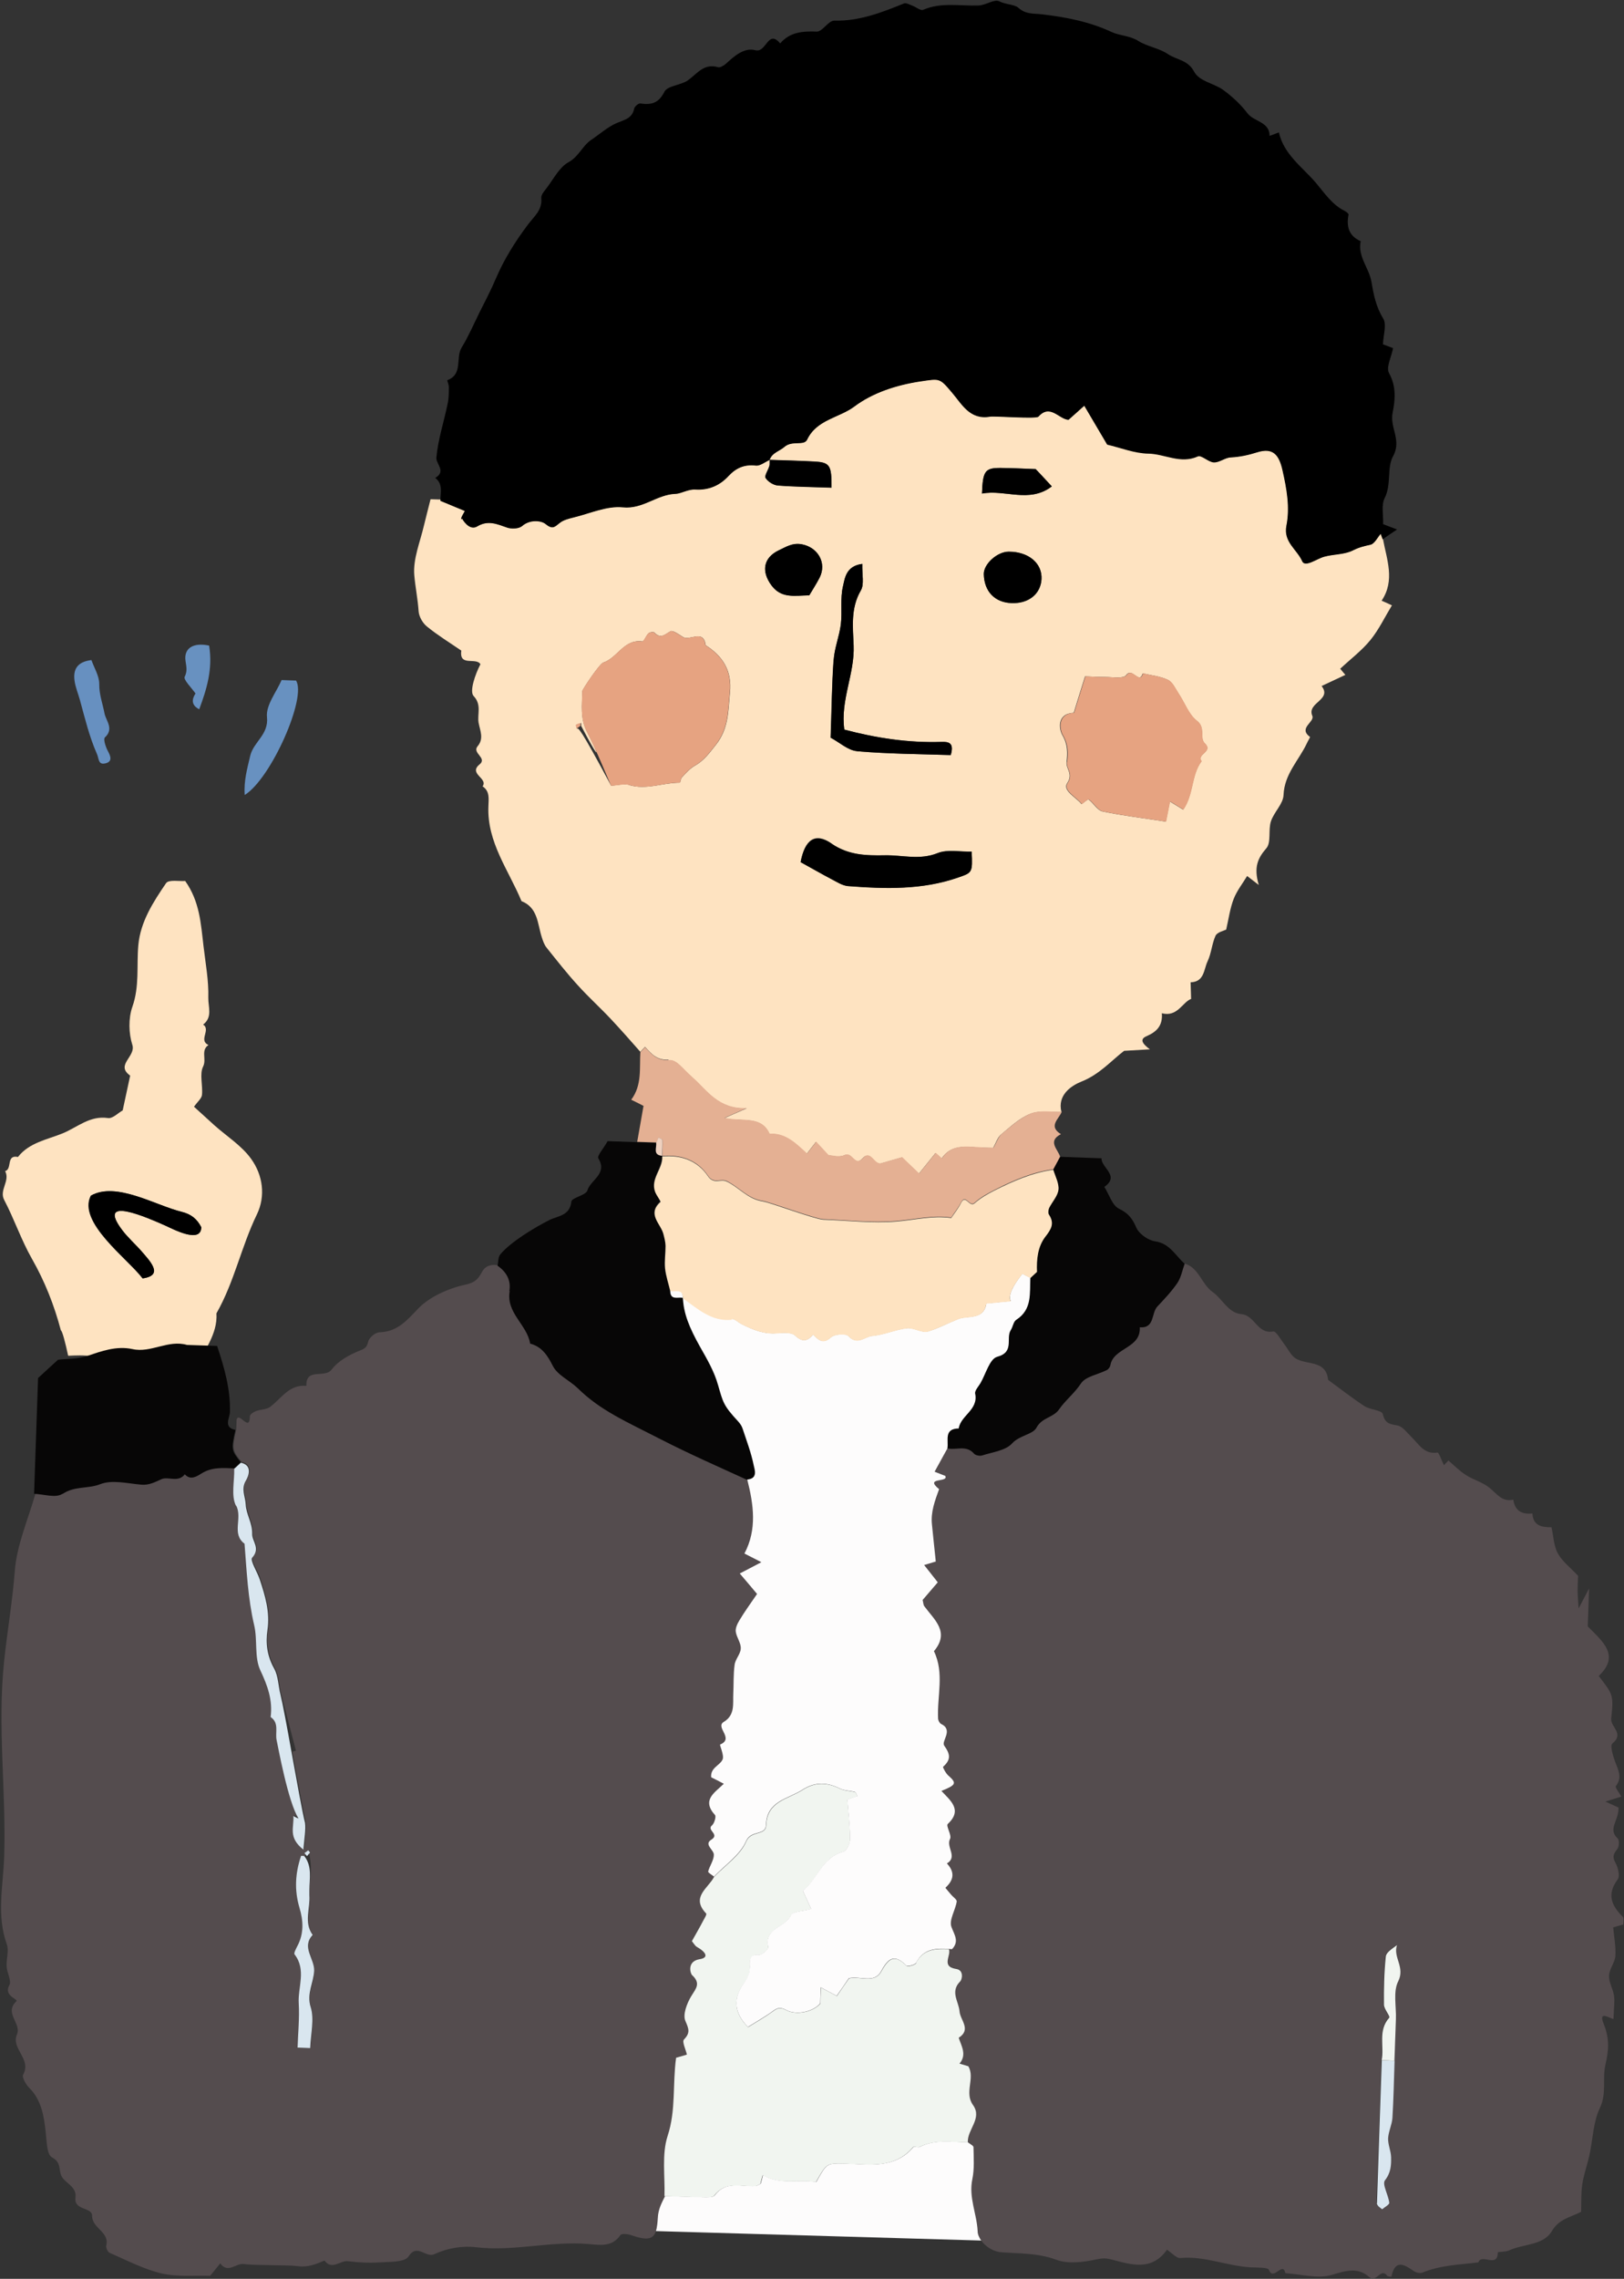<?xml version="1.0" encoding="UTF-8"?><svg id="_レイヤー_2" xmlns="http://www.w3.org/2000/svg" viewBox="0 0 97.69 136.99"><rect x="0" y="0" width="97.69" height="136.99" fill="#333333" stroke="none"/><defs><style>.cls-1{fill:none;}.cls-2{fill:#efd1bf;}.cls-3{fill:#f1f5f0;}.cls-4{fill:#e6a381;}.cls-5{fill:#fdfcfc;}.cls-6{fill:#6891c0;}.cls-7{fill:#fee3c1;}.cls-8{fill:#544c4e;}.cls-9{fill:#d9e6ef;}.cls-10{fill:#6790c0;}.cls-11{fill:#070606;}.cls-12{fill:#e4b093;}</style></defs><g id="_デザイン"><path class="cls-7" d="M5.57,81.56c.57.1,1.09.49,1.67.6,1.06.21,2.1.49,3.09.91.29.13.58.25.87.37.17-.68.35-1.19.59-1.14.44-1.11,1.31-2.05,1.23-3.35,1.07-1.87,1.49-4,2.43-5.94.54-1.11.36-2.37-.34-3.34-.57-.8-1.47-1.36-2.22-2.03-.4-.36-.8-.73-1.22-1.11.22-.31.46-.5.48-.71.06-.57-.16-1.25.07-1.71.22-.44-.16-.97.32-1.29-.62-.28.16-.91-.32-1.23.58-.44.3-1.06.31-1.6.03-1.05-.17-2.09-.29-3.13-.16-1.36-.23-2.67-1.1-3.9-.33.03-.99-.1-1.15.13-.77,1.13-1.54,2.31-1.67,3.73-.11,1.23.08,2.47-.36,3.71-.24.69-.22,1.59,0,2.28.23.71-1.04,1.2-.13,1.85-.15.69-.3,1.38-.45,2.09-.27.15-.61.51-.89.46-1.09-.16-1.84.56-2.72.92-.93.38-2.01.55-2.69,1.42-.73-.15-.33.73-.77.85.31.59-.37,1.14-.06,1.73.61,1.16,1.03,2.42,1.67,3.54.78,1.37,1.34,2.79,1.74,4.3.09.05.26.7.44,1.53.48-.02.97-.05,1.44.04ZM5.47,71.87c1.53-.85,3.88.59,5.46.98.56.14.91.42,1.17.92,0,1.03-1.73.1-2.13-.08-1.11-.49-4.22-1.87-2.63.25.31.42.89.96,1.07,1.17.65.74,1.45,1.56.16,1.74-.89-1.18-3.94-3.38-3.11-4.98Z"/><path d="M8.58,76.85c1.29-.18.49-1-.16-1.74-.18-.21-.76-.75-1.07-1.17-1.6-2.12,1.52-.75,2.63-.25.39.17,2.13,1.11,2.13.08-.26-.5-.61-.78-1.17-.92-1.58-.38-3.93-1.83-5.46-.98-.83,1.6,2.22,3.8,3.11,4.98Z"/><path class="cls-1" d="M17.75,105.27c-.3-1.15-.6-2.29-.89-3.43.13.53.4,1.98.67,3.49.07-.01.14-.03.21-.06Z"/><path class="cls-1" d="M18.61,113.66c0,.09,0,.18,0,.27,0-.09,0-.18,0-.27Z"/><path class="cls-1" d="M18.61,113.65c.01-.66.18-1.36-.02-2.21-.04.05-.08.1-.12.15-.03-.03-.06-.06-.08-.09-.03.03-.05.04-.09.08.5.64.31,1.36.31,2.07Z"/><path class="cls-1" d="M34.7,43.81h0s-.03-.1-.04-.14c.01.05.03.1.04.14Z"/><path class="cls-1" d="M34.94,43.64c-.08.06-.16.11-.23.17.08-.06.16-.11,2.05,3.42-.33-.75-.68-1.63-1.09-2.5.32.69.33.89-.72-1.1Z"/><path class="cls-5" d="M58.53,131.02c.13-.62.08-1.28.07-1.92,0-.11-.23-.21-.36-.32-.98-.01-1.98-.2-2.92.28-.1.05-.32-.05-.37,0-1.15,1.36-2.69,1.03-4.17,1-1.05-.02-1.05-.02-1.68,1.11-1.04-.19-2.17.19-3.2-.42-.05.18-.09.35-.14.52-.11.05-.21.13-.32.14-.85.05-1.77-.34-2.45.56-.1.14-.46.11-.7.11-.77-.01-1.53-.05-2.3-.07-.22.43-.44.82-.46,1.37-.01.31-.04.55-.1.74l19.62.57c-.11-.17-.19-.35-.2-.54-.05-1.05-.55-2.04-.32-3.13Z"/><path class="cls-6" d="M17.8,40.91c-.25,0-.51-.02-.86-.03-.31.72-.96,1.52-.88,2.23.11,1.06-.81,1.48-1.01,2.33-.18.78-.39,1.49-.33,2.35,1.59-.98,3.76-5.9,3.08-6.89Z"/><path class="cls-10" d="M6.34,45.89c.41-.1.34-.39.16-.72-.14-.25-.3-.74-.19-.84.56-.51.07-1-.02-1.43-.11-.59-.33-1.15-.32-1.79,0-.48-.31-.97-.47-1.43-.86.1-1.1.57-1.02,1.21.05.41.22.8.33,1.2.3,1.09.56,2.19,1.02,3.23.13.29.07.67.5.57Z"/><path class="cls-6" d="M11.98,42.65c.45-1.21.83-2.42.6-3.84-.74-.16-1.36.01-1.43.64-.04.38.2.76-.04,1.23-.09.18.41.66.65,1.01q-.41.63.23.95Z"/><path class="cls-8" d="M39.99,132.01c.04-1.21-.17-2.51.19-3.62.51-1.55.29-3.1.51-4.7.18-.05.41-.12.65-.19-.07-.31-.3-.78-.18-.9.39-.41.3-.63.09-1.12-.17-.38.09-1.06.35-1.49.29-.47.59-.77.05-1.27-.1-.09-.32-.83.48-.96.49-.07.43-.37-.2-.74-.1-.06-.15-.18-.29-.34.2-.36.43-.77.66-1.19.08-.16.25-.42.2-.47-.95-.99.13-1.52.48-2.21-.12-.11-.37-.24-.35-.31.08-.34.33-.67.34-1,0-.3-.62-.62-.15-.91.54-.33-.31-.57.04-.86.14-.12.26-.53.18-.62-.83-.91-.03-1.34.53-1.88-.26-.13-.52-.26-.76-.39-.06-.58.54-.7.69-1.08.1-.25-.2-.86-.15-.89.87-.36-.33-1.03.22-1.36.7-.42.54-1.08.57-1.7.03-.58,0-1.16.08-1.73.05-.34.36-.65.37-.98.01-.33-.26-.66-.3-1.01-.03-.21.09-.48.21-.67.31-.51.67-1,1.07-1.6-.28-.34-.59-.7-1.04-1.23.45-.24.79-.42,1.3-.68-.5-.26-.74-.38-1.02-.52.76-1.45.55-2.95.17-4.45-1.73-.79-3.46-1.55-5.16-2.42-2.15-1.1-3.66-1.74-5.04-3.1-.48-.47-1.2-.77-1.48-1.32-.34-.65-.66-1.15-1.37-1.35-.18-1.14-1.46-1.84-1.23-3.16.11-.63-.17-1.15-.71-1.52-.41-.08-.78,0-.99.38-.23.43-.41.65-1.02.78-1.01.22-2.15.73-2.82,1.43-.71.74-1.25,1.39-2.33,1.43-.25,0-.63.32-.68.56-.09.37-.22.43-.56.56-.61.25-1.26.61-1.64,1.12-.42.55-1.56-.14-1.52.98-1.04-.1-1.5.76-2.19,1.27-.22.16-.57.14-.85.25-.14.05-.36.2-.36.3,0,1.03-.68-.34-.8.23,0,.19-.01.38-.02.58-.26,1.18-.25,1.23.32,1.94.75.16.43.86.31,1.06-.32.53-.04.96-.02,1.44.02.61.41,1.12.39,1.78-.02.45.52.86,0,1.43-.15.16.3.84.45,1.29.33.99.63,1.98.47,3.05-.12.8-.02,1.57.4,2.32.25.45.25,1.04.38,1.56.29,1.14.59,2.28.89,3.43-.08.03-.15.05-.21.06.32,1.76.65,3.61.81,4.23.05.41-.04.83-.1,1.61-.93-.75-.55-1.31-.6-2.02.1.06.21.1.31.15-.63-.98-1.23-4.3-1.32-4.71-.1-.47.17-1.02-.36-1.39.13-1.01-.18-1.88-.62-2.81-.37-.78-.16-1.82-.37-2.71-.39-1.62-.46-3.26-.58-4.9-.81-.6-.11-1.52-.5-2.29-.31-.6-.09-1.47-.11-2.23-.68-.04-1.35-.08-1.97.31-.3.18-.65.42-1,.04-.39.53-.98.12-1.4.3-.4.17-.75.37-1.21.33-.83-.07-1.76-.31-2.47-.03-.74.28-1.55.1-2.26.58-.39.26-1.12.01-1.7,0-.44,1.56-1.13,3.1-1.25,4.68-.14,1.82-.45,3.6-.64,5.4-.42,3.93.13,7.86,0,11.79-.06,1.74-.47,3.51.16,5.25.14.39-.04.89-.01,1.34.02.38.31.86.16,1.12-.36.65.56.84.43.96-.77.72.32,1.33.03,2-.37.86.9,1.48.37,2.42-.08.15.16.58.36.78.75.75.89,1.69,1,2.68.06.53.06,1.34.38,1.51.53.29.4.64.53,1.03.16.51.97.67.88,1.38-.11.8,1,.56,1,1.1,0,.77,1.06.96.85,1.79-.03.13.09.39.21.44,1.04.45,2.06.99,3.14,1.24.97.22,2.02.11,2.9.14.27-.33.44-.54.61-.75.45.64.94-.02,1.41.04.57.07,1.15.05,1.73.07.51.02,1.03,0,1.54.06.59.08,1.08-.12,1.59-.34.45.61.94-.02,1.41.04.64.08,1.29.11,1.92.07.6-.04,1.49,0,1.72-.35.54-.83,1.03.12,1.58-.15.73-.35,1.67-.51,2.48-.41,2.28.27,4.52-.39,6.79-.19.68.06,1.4.19,1.9-.54.07-.1.44-.07.63,0,.93.32,1.35.3,1.52-.28.05-.19.08-.43.1-.74.02-.54.24-.93.46-1.37ZM18.67,123.13c-.28,0-.46-.02-.76-.03.03-.9.13-1.79.07-2.66-.06-.98.47-2.01-.25-2.94-.06-.08.08-.34.16-.49.41-.76.37-1.54.13-2.33-.31-1.05-.26-2.08.1-3.1,0-.02.12,0,.19,0,.04-.04.06-.06.09-.08-.03-.03-.06-.06-.08-.09.08-.06.15-.12.23-.17.04.05.12.11.11.13-.02.03-.04.05-.06.08.2.85.03,1.55.02,2.21,0,0,0,.01,0,.02,0,.09,0,.18,0,.27.06.8-.35,1.64.2,2.39-.69.72.11,1.42.09,2.15-.02.73-.46,1.38-.21,2.2.23.74,0,1.62-.03,2.46Z"/><path class="cls-8" d="M97.66,115.27c-.7-.68-1.04-1.36-.35-2.29.15-.2.02-.73-.14-1.01-.2-.36-.1-.54.12-.82.11-.14.13-.53.02-.63-.62-.57.08-1.08.05-1.86-.11-.05-.39-.18-.79-.36.51-.16.74-.23.96-.3-.13-.24-.39-.55-.33-.63.33-.43.22-.8.04-1.25-.17-.42-.42-1.17-.25-1.31.74-.6-.12-1-.07-1.49.15-1.44.12-1.44-.75-2.57,1.3-1.23.25-2.06-.66-2.98.02-.65.05-1.34.08-2.28-.25.48-.38.72-.63,1.2-.03-.52-.06-.8-.06-1.09,0-.31.02-.62.03-.87-.46-.49-.95-.86-1.22-1.35-.25-.45-.26-1.04-.38-1.57-.58,0-1.11-.08-1.15-.83-.64.07-1.05-.16-1.15-.83-.68.16-1-.37-1.44-.72-.41-.33-.96-.47-1.41-.76-.38-.24-.7-.57-1.05-.87-.09.09-.18.18-.27.28-.14-.27-.3-.77-.39-.76-.81.12-1.11-.5-1.56-.93-.27-.26-.53-.64-.85-.7-.47-.08-.75-.12-.88-.69-.06-.23-.76-.25-1.1-.47-.75-.49-1.46-1.05-2.19-1.58-.13-1.31-1.48-.81-2.09-1.4-.22-.21-.35-.5-.54-.74-.22-.28-.5-.8-.67-.77-.96.18-1.1-.97-1.91-1.04-.8-.07-1.14-.91-1.72-1.32-.7-.49-.83-1.48-1.71-1.72-.14.39-.22.83-.44,1.16-.34.51-.77.96-1.2,1.41-.38.4-.14,1.31-1.06,1.25.08,1.28-1.59,1.21-1.77,2.29-.02.1-.11.23-.21.28-.53.27-1.28.38-1.56.81-.38.59-.93,1-1.31,1.55-.35.51-1.03.47-1.36,1.1-.22.41-1.01.44-1.47.95-.39.43-1.17.52-1.79.72-.15.05-.41,0-.5-.11-.47-.54-1.09-.18-1.62-.32-.25.46-.51.92-.77,1.4.2.08.42.17.64.25.23.43-1.29.05-.37.8-.25.68-.5,1.37-.43,2.12.07.72.15,1.44.23,2.23-.13.04-.36.11-.7.21.27.34.51.65.82,1.04-.31.36-.62.72-.91,1.06.04.17.04.3.11.39.6.81,1.55,1.54.57,2.69.64,1.32.18,2.71.25,4.07,0,.11.09.26.18.3.77.38-.02,1.03.19,1.31.38.53.41.85-.07,1.27-.03.03.16.39.31.52.52.46.49.57-.41.93.54.58,1.29,1.14.38,1.99-.12.11.26.67.14.89-.26.5.48,1.08-.19,1.48.5.52.42,1-.09,1.46,0,0,.22.26.33.4.12.14.37.31.35.43-.08.52-.47,1.11-.32,1.52.17.49.48.86.05,1.33-.03.03-.12,0-.19,0,.15.39-.48,1.05.44,1.19.47.07.36.64.24.75-.62.62-.09,1.2-.04,1.8.04.53.73,1.09-.05,1.59.18.51.51,1.02.05,1.55.17.05.34.1.53.16.42.73-.26,1.58.28,2.33.58.8-.36,1.47-.31,2.25.12.11.36.21.36.32.01.64.06,1.3-.07,1.92-.23,1.09.27,2.08.32,3.13,0,.19.09.37.2.54.27.39.76.69,1.21.72,1.11.09,2.21.04,3.31.45.72.27,1.65.15,2.43-.02.38-.08.57-.08.95.02,1.12.29,2.36.71,3.29-.6.3.2.57.52.8.5,1.47-.14,2.83.49,4.26.56.37.02,1-.01,1.07.15.27.71.83-.55.99.2.94.06,1.96.36,2.81.1.85-.26,1.55-.47,2.23.13.45.39.69-.6,1.09-.07.04.05.25.05.25.05.22-1.06.76-.74,1.34-.34.13.09.37.15.51.1,1.09-.45,2.24-.48,3.38-.62.19-.56,1.16.37,1.17-.6,0-.04.47-.02.68-.12.86-.4,2.06-.29,2.57-1.16.43-.73,1.08-.81,1.76-1.16.02-.52-.01-1.1.07-1.65.09-.59.3-1.17.43-1.75.21-.95.22-1.99.63-2.84.42-.88.14-1.74.33-2.59.18-.8.29-1.5-.11-2.49-.38-.93.64-.11.6-.31.02-.61.08-.99.03-1.36-.06-.41-.32-.81-.3-1.2.01-.4.35-.78.38-1.18.04-.57-.08-1.14-.13-1.73.18-.05.41-.11.61-.17,0-.2.04-.38-.02-.45ZM84.1,119.09c-.31.63-.11,1.51-.14,2.28-.03.83-.06,1.67-.09,2.5-.04,1.15-.06,2.29-.13,3.44-.03.41-.24.82-.26,1.23-.02.37.16.75.18,1.13.01.49-.01.93-.37,1.39-.18.23.21.88.26,1.35.01.12-.29.27-.43.39-.15-.12-.2-.15-.24-.2-.04-.05-.08-.11-.08-.16.1-2.87.19-5.73.29-8.6.17-.84-.24-1.77.45-2.55.08-.09-.31-.52-.31-.79-.01-.96.01-1.93.11-2.89.03-.25.36-.47.67-.69-.25.73.5,1.31.08,2.16Z"/><path class="cls-7" d="M40.2,63.74c.51-.04.75.44,1.44,1.04.88.77,1.54,1.92,3.27,1.85-.61.27-.86.38-1.35.59,1.09.24,2.22-.17,2.72.95.99-.05,1.62.63,2.25,1.19.21-.28.38-.49.55-.71.18.19.35.38.74.8.13,0,.63.16.97,0,.48-.23.6.73,1.09.19.5-.55.67.43,1.12.3.4-.12.8-.23,1.25-.36.29.27.59.57,1.02.98.37-.46.69-.86,1-1.24.1.09.24.21.37.33.55-.84,1.39-.72,2.21-.67.31.02.62.02.89.03.18-.32.27-.65.49-.82.56-.46,1.11-.99,1.77-1.24.55-.21,1.23-.08,1.85-.1-.26-1.03.6-1.59,1.2-1.83,1.09-.43,1.81-1.27,2.57-1.85.56-.03.97-.06,1.55-.09-.46-.34-.63-.61-.2-.79.59-.26.98-.61.92-1.38.94.25,1.25-.68,1.76-.86-.01-.37-.02-.68-.03-1,.83-.02.79-.78,1.02-1.26.23-.48.26-1.06.48-1.54.1-.21.48-.29.64-.37.15-.65.23-1.27.45-1.84.19-.49.54-.93.81-1.38.14.11.26.2.7.54-.32-1.08-.05-1.62.45-2.2.31-.35.11-1.1.28-1.62.18-.56.74-1.05.76-1.59.05-1.26.92-2.08,1.4-3.1.06-.14.21-.37.19-.39-.73-.54.3-.89.14-1.27-.34-.8,1.21-.95.56-1.79.48-.23.97-.45,1.43-.67-.08-.09-.2-.23-.31-.37.62-.58,1.3-1.09,1.82-1.73.51-.63.87-1.39,1.29-2.08-.19-.09-.41-.19-.62-.28.82-1.22.31-2.47.08-3.71-.04-.11-.08-.22-.12-.33-.2.23-.38.61-.62.66-.36.08-.67.16-1.03.33-.52.26-1.17.23-1.75.39-.46.12-1.15.66-1.32.27-.3-.7-1.14-1.15-.95-2.13.22-1.1.02-2.21-.23-3.32-.21-.96-.58-1.39-1.52-1.1-.54.17-1.04.27-1.6.31-.34.02-.68.32-1.01.3-.33-.01-.75-.46-.97-.36-1.04.46-1.98-.16-2.97-.17-.83-.01-1.66-.35-2.48-.54-.43-.72-.89-1.5-1.38-2.34-.37.33-.65.58-.95.85-.58-.04-1.1-.98-1.81-.19-.14.16-2.63-.04-2.91,0-1.21.21-1.69-.75-2.28-1.44-.76-.9-.73-.85-1.9-.68-1.46.21-2.88.69-3.98,1.51-.92.69-2.27.78-2.85,2-.18.38-.89.02-1.36.43-.28.25-.74.34-.9.79.9.03,1.79.05,2.68.1.94.05,1.05.23,1.03,1.57-1.07-.04-2.15-.05-3.22-.13-.27-.02-.6-.23-.74-.45-.09-.13.15-.46.22-.71.03-.12.01-.25.02-.38-.27.12-.56.36-.81.33-.7-.08-1.2.15-1.67.65-.51.55-1.19.84-1.97.79-.43-.03-.89.25-1.2.26-1.13.03-1.95.93-3.16.81-.96-.1-1.98.37-2.97.61-.29.07-.6.14-.82.32-.31.24-.43.43-.87.07-.24-.2-.94-.29-1.41.13-.19.16-.62.18-.89.09-.61-.2-1.15-.46-1.81-.07-.37.22-.72-.15-.91-.48-.06-.1.14-.35.21-.51-.49-.2-.98-.4-1.47-.61-.24,0-.48-.02-.64-.02-.15.61-.28,1.08-.39,1.55-.23,1-.67,2.03-.59,3.01.06.7.21,1.43.26,2.16.02.33.24.72.5.93.65.53,1.37.97,2.07,1.45-.14.99.89.38,1.15.82-.32.61-.67,1.64-.41,1.91.5.53.21,1.08.3,1.61.09.48.33.95-.06,1.41-.35.41.6.7.12,1.09-.7.57.53.83.18,1.32.45.3.36.76.35,1.2-.09,2.16,1.22,3.84,1.99,5.7.99.39.96,1.36,1.22,2.17.07.22.15.46.3.64.61.76,1.21,1.53,1.87,2.25.63.7,1.33,1.33,1.97,2.01.61.65,1.2,1.32,1.79,1.99.09-.1.19-.2.28-.3.38.42.72.82,1.42.77ZM64.59,42.85c.21-.68.42-1.37.68-2.19.36.01.79.04,1.22.04.43,0,1.09.11,1.25-.11.37-.52.78.6,1-.11.51.12,1.05.17,1.51.39.28.14.45.53.64.82.37.55.6,1.26,1.1,1.64.55.42.13,1.02.48,1.36.53.51-.53.65-.2,1.07-.63.84-.46,1.98-1.1,2.91-.24-.15-.49-.3-.8-.49-.07.36-.14.71-.24,1.21-1.28-.2-2.56-.35-3.81-.61-.31-.07-.54-.5-.84-.72-.05-.03-.27.18-.42.28-.32-.41-1.17-.81-.86-1.27.37-.56-.09-.85-.04-1.26.06-.53.08-1.05-.25-1.61-.21-.36-.35-1.3.67-1.35ZM60.86,36.26c-1.01-.03-1.65-.7-1.68-1.74-.01-.61.81-1.35,1.5-1.35,1.19,0,2.02.7,1.97,1.66-.05.89-.78,1.47-1.79,1.43ZM60.18,28.13c.71,0,1.41.04,2.12.07.15.16.31.33.47.5.16.17.33.35.5.54-1.35,1.03-2.81.17-4.2.43.05-1.36.18-1.54,1.11-1.54ZM50.15,39.66c.05-.72.34-1.42.43-2.13.09-.76-.04-1.56.13-2.29.11-.46.18-1.22,1.16-1.34-.02.64.13,1.23-.09,1.6-.62,1.06-.48,2.21-.43,3.3.07,1.72-.81,3.3-.56,5.06,1.88.5,3.84.8,5.84.74.44-.01.78.05.56.79-1.85-.06-3.75-.07-5.64-.23-.54-.05-1.05-.53-1.59-.81.06-1.63.07-3.16.18-4.68ZM50.02,50.71c1.04.71,2.1.72,3.2.7,1.05-.02,2.1.31,3.18-.13.6-.24,1.36-.07,2.05-.09.06,1.28.03,1.26-.8,1.55-2.17.76-4.41.69-6.64.52-.34-.03-.67-.24-.98-.41-.63-.33-1.25-.69-1.87-1.03.25-1.34.86-1.81,1.86-1.12ZM46.85,33.08c.43-.2.82-.47,1.38-.36.97.18,1.52,1.12,1.07,2.01-.19.37-.42.72-.62,1.06-.88.01-1.68.21-2.28-.61-.61-.83-.49-1.65.45-2.1ZM37.84,47.18c-.28-.09-.62.02-1.08.05-1.89-3.53-1.97-3.48-2.05-3.42,0,0,0,0,0,0h0s0,0,0,0c-.01-.04-.03-.1-.04-.14-.01-.05-.02-.08-.01-.09.08-.06.2-.07.3-.11,0,.06,0,.11,0,.17,1.05,1.99,1.04,1.79.72,1.1-.12-.25-.24-.5-.37-.75-.42-.81-.29-1.62-.28-2.44,0-.1,1.03-1.64,1.26-1.72.86-.28,1.25-1.43,2.35-1.27.1.01.22-.34.37-.49.07-.07.31-.1.36-.04.38.4.62.11.96-.08.14-.08.51.19.75.34.42.27,1.23-.51,1.37.5,1.04.66,1.59,1.54,1.46,2.84-.11,1.11-.07,2.17-.85,3.15-.39.49-.71.94-1.26,1.25-.3.17-.54.45-.78.7-.08.08-.09.32-.13.32-1.02,0-2.01.45-3.05.14Z"/><path d="M27.79,31.17c.19.33.54.7.91.48.66-.4,1.2-.14,1.81.07.26.09.7.07.89-.09.48-.42,1.17-.33,1.41-.13.44.36.56.17.87-.07.22-.17.54-.25.82-.32.99-.24,2.01-.71,2.97-.61,1.21.12,2.04-.77,3.16-.81.32,0,.77-.29,1.2-.26.79.05,1.46-.24,1.97-.79.47-.51.97-.73,1.67-.65.25.03.54-.21.81-.33.16-.45.62-.54.9-.79.46-.41,1.18-.05,1.36-.43.58-1.22,1.93-1.31,2.85-2,1.09-.82,2.52-1.29,3.98-1.51,1.17-.17,1.14-.22,1.9.68.59.69,1.07,1.65,2.28,1.44.28-.05,2.77.15,2.91,0,.71-.79,1.23.15,1.81.19.31-.27.58-.52.95-.85.49.83.95,1.61,1.38,2.34.82.19,1.65.53,2.48.54.99.02,1.93.64,2.97.17.22-.1.64.35.97.36.33.01.67-.29,1.01-.3.56-.03,1.06-.14,1.6-.31.94-.29,1.31.14,1.52,1.1.25,1.1.45,2.22.23,3.32-.19.98.64,1.42.95,2.13.17.39.86-.14,1.32-.27.58-.16,1.24-.12,1.75-.39.35-.18.66-.25,1.03-.33.24-.05.42-.43.62-.66.04.11.08.22.12.33.26-.18.52-.36.87-.59-.4-.15-.62-.24-.84-.32.02-.55-.12-1.15.09-1.56.42-.83.13-1.83.5-2.51.55-.97-.2-1.73-.02-2.62.15-.75.24-1.57-.21-2.38-.2-.35.14-.99.24-1.51-.17-.07-.4-.15-.61-.23.02-.56.24-1.19.01-1.56-.44-.72-.57-1.43-.71-2.23-.14-.8-.83-1.49-.64-2.41-.72-.32-.87-.89-.73-1.6.01-.06-.15-.18-.25-.23-.74-.37-1.21-1.08-1.69-1.65-.81-.96-1.95-1.72-2.25-3.06-.19.07-.37.14-.56.21,0-.86-.93-.84-1.33-1.36-.4-.52-.89-.99-1.47-1.41-.58-.41-1.43-.5-1.75-1.11-.37-.69-1.05-.69-1.57-1.04-.53-.36-1.24-.45-1.78-.79-.51-.32-1.11-.31-1.59-.53-1.35-.63-2.76-.9-4.21-1.07-.49-.06-.95.02-1.41-.39-.23-.21-.76-.19-1.15-.39-.3-.15-.82.24-1.25.25-1.11.04-2.24-.21-3.33.26-.15.07-.43-.17-.65-.25-.17-.06-.38-.19-.51-.13-1.35.55-2.69,1.07-4.19,1.03-.35,0-.71.67-1.05.66-.85-.03-1.61.02-2.2.71-.74-.88-.82.58-1.49.41-.67-.18-1.26.34-1.77.81-.13.11-.35.25-.48.21-.85-.25-1.25.39-1.81.79-.43.3-1.22.32-1.41.68-.36.72-.81.8-1.46.71-.11-.01-.33.18-.36.3-.12.61-.59.68-1.06.88-.55.24-1.02.67-1.53,1.01-.53.36-.74,1-1.36,1.34-.55.3-.89.99-1.3,1.53-.14.19-.36.42-.34.62.07.74-.43,1.1-.81,1.61-.75,1-1.42,2.06-1.92,3.23-.3.71-.66,1.39-1.01,2.09-.34.69-.65,1.41-1.05,2.06-.38.62.1,1.61-.87,1.97-.01,0,.1.26.1.4,0,.35,0,.7-.08,1.04-.22,1.07-.57,2.12-.67,3.2-.04.39.62.83-.07,1.23.49.37.31.9.31,1.38.49.2.99.41,1.47.61-.07.16-.27.41-.21.51Z"/><path class="cls-3" d="M55.12,118c-.07.13-.52.25-.59.17-.71-.71-1.07-.47-1.51.33-.42.77-1.27.27-1.95.43-.24.34-.5.73-.73,1.06-.33-.18-.58-.31-.96-.51-.02.46-.03.76-.03.96-.42.5-1.42.72-2.03.41-.35-.18-.52-.17-.81.05-.48.35-1.01.65-1.51.96-.87-.86-.88-1.75-.27-2.6.24-.33.39-.61.38-1.01,0-.38-.05-.77.57-.73.18.01.57-.35.54-.47-.27-1.15,1.04-1.17,1.36-1.91.1-.24.74-.24,1.22-.38-.17-.37-.32-.7-.5-1.09.89-.69,1.14-2.02,2.44-2.35.19-.05.4-.5.4-.76,0-.78-.1-1.56-.16-2.38.14-.05.37-.12.6-.2-.05-.09-.08-.23-.15-.25-.29-.08-.62-.07-.89-.2-.78-.39-1.5-.42-2.26.07-.87.56-2.14.67-2.19,2.11-.02.67-.9.3-1.2.98-.35.83-1.26,1.43-1.93,2.13-.35.69-1.43,1.22-.48,2.21.05.05-.12.32-.2.47-.22.42-.46.83-.66,1.19.13.16.19.28.29.34.63.36.69.66.2.74-.81.12-.58.87-.48.96.54.5.24.8-.05,1.27-.26.43-.52,1.11-.35,1.49.21.49.3.71-.09,1.12-.12.13.11.59.18.9-.24.07-.46.14-.65.19-.22,1.6,0,3.15-.51,4.7-.36,1.11-.15,2.41-.19,3.62.77.03,1.53.06,2.3.07.24,0,.6.03.7-.11.68-.89,1.61-.51,2.45-.56.11,0,.22-.09.32-.14.04-.17.09-.35.14-.52,1.04.61,2.16.24,3.2.42.64-1.13.64-1.14,1.68-1.11,1.48.03,3.02.36,4.17-1,.05-.06.27.04.37,0,.94-.47,1.94-.29,2.92-.28-.05-.77.89-1.44.31-2.25-.54-.75.14-1.61-.28-2.33-.19-.06-.36-.11-.53-.16.45-.53.12-1.04-.05-1.55.78-.5.09-1.06.05-1.59-.05-.6-.58-1.18.04-1.8.12-.12.23-.68-.24-.75-.93-.14-.29-.8-.44-1.19-.79-.04-1.54-.01-1.98.83Z"/><path class="cls-11" d="M30.66,77.61c-.23,1.32,1.05,2.02,1.23,3.16.71.19,1.04.7,1.37,1.35.28.55,1,.86,1.48,1.32,1.38,1.36,2.9,2,5.04,3.1,1.7.87,3.43,1.63,5.16,2.42.65-.05.45-.59.39-.86-.16-.75-.43-1.48-.67-2.21-.05-.15-.15-.3-.26-.42-.91-.99-.91-1.15-1.22-2.21-.23-.79-.65-1.53-1.06-2.25-.68-1.2-1-2.04-1.05-2.99-.29-.07-.74.17-.76-.41-.11-.46-.27-.92-.32-1.4-.05-.44.03-.9.03-1.35,0-.24-.07-.48-.13-.71-.16-.63-1-1.19-.18-1.93.04-.04-.23-.39-.32-.61-.29-.79.47-1.38.43-2.13-.58-.05-.31-.49-.36-.78-.39-.01-.77-.03-1.16-.04-.62-.02-1.24-.04-1.75-.06-.25.45-.65.89-.56,1.03.58.94-.47,1.29-.66,1.94-.09.29-.93.42-.96.66-.09.87-.83.86-1.32,1.11-.95.48-2.34,1.33-2.95,2.06-.14.16-.12.46-.17.69.54.37.82.89.71,1.52Z"/><path class="cls-11" d="M63.66,71.5c-.04.38-.38.73-.56,1.1-.05.11-.07.31-.01.4.36.53.13.88-.22,1.33-.46.6-.54,1.36-.5,2.11-.13.12-.27.25-.4.37-.05.92.13,1.9-.85,2.53-.17.11-.2.42-.33.62-.31.49.24,1.31-.81,1.6-.45.12-.69,1.04-1.02,1.6-.12.2-.34.44-.31.62.2.97-.86,1.3-.99,2.08-.92,0-.61.71-.69,1.2.53.14,1.15-.22,1.62.32.09.11.36.16.5.11.62-.2,1.4-.29,1.79-.72.46-.5,1.25-.53,1.47-.95.33-.62,1.01-.59,1.36-1.1.38-.55.92-.96,1.31-1.55.28-.43,1.03-.54,1.56-.81.1-.05.19-.18.21-.28.18-1.08,1.85-1.01,1.77-2.29.92.07.68-.85,1.06-1.25.42-.45.85-.9,1.2-1.41.23-.34.3-.77.44-1.16-.55-.49-.89-1.22-1.78-1.35-.42-.06-.97-.45-1.13-.83-.24-.55-.48-.86-1.04-1.13-.41-.2-.59-.86-.88-1.31.96-.67-.19-1.14-.17-1.72-.83-.03-1.66-.06-2.49-.09-.14.25-.27.5-.41.76.11.4.35.82.31,1.2Z"/><path class="cls-12" d="M39.62,68.39c.08.05.24.1.24.16.01.31-.01.63-.02.94,1.13-.1,2.12.25,2.75,1.19.34.51.75.15,1.11.31.75.36,1.28,1.07,2.18,1.2.41.06,3.15,1.08,3.64,1.1,1.47.06,2.95.23,4.4.11,1.1-.09,2.18-.37,3.3-.21.2-.31.43-.58.58-.89.29-.58.51.3.83,0,.35-.32.79-.56,1.22-.78,1.11-.56,2.25-1.06,3.51-1.23.14-.25.27-.5.41-.76-.15-.46-.77-.93.05-1.35-.78-.48-.13-.9.05-1.35-.62.02-1.31-.11-1.85.1-.65.26-1.21.78-1.77,1.24-.21.18-.3.5-.49.82-.27,0-.58-.01-.89-.03-.82-.05-1.66-.17-2.21.67-.13-.12-.27-.24-.37-.33-.31.39-.63.78-1,1.24-.43-.41-.74-.71-1.02-.98-.45.13-.85.24-1.25.36-.44.13-.62-.85-1.12-.3-.49.54-.61-.42-1.09-.19-.34.16-.84,0-.97,0-.39-.42-.57-.61-.74-.8-.17.22-.33.43-.55.71-.63-.57-1.26-1.25-2.25-1.19-.5-1.11-1.63-.71-2.72-.95.49-.21.73-.32,1.35-.59-1.73.07-2.39-1.08-3.27-1.85-.68-.6-.93-1.07-1.44-1.04-.7.05-1.03-.36-1.42-.77-.09.1-.19.2-.28.3-.06.97.11,1.98-.55,2.86.31.15.57.28.74.37-.13.76-.26,1.46-.38,2.16.39.01.77.03,1.16.04.05-.11.09-.21.14-.32Z"/><path class="cls-11" d="M3.77,89.8c.72-.48,1.53-.29,2.26-.58.72-.28,1.64-.04,2.47.03.47.04.81-.15,1.21-.33.42-.18,1.02.23,1.4-.3.34.38.7.15,1-.04.62-.39,1.29-.34,1.97-.31.13-.12.27-.25.4-.37-.57-.71-.58-.76-.32-1.94-.74-.15-.34-.72-.33-1.07.04-1.41-.35-2.71-.77-3.98-.67-.02-1.24-.04-1.81-.06-1.13-.33-2.18.5-3.28.25-.97-.21-1.88.13-2.69.4-.63.21-1.19.17-1.79.24-.38.35-.76.69-1.2,1.1-.08,2.24-.16,4.6-.24,6.96.58.02,1.31.27,1.7,0Z"/><path class="cls-5" d="M57.67,85.86c.13-.78,1.19-1.11.99-2.08-.04-.18.19-.42.31-.62.33-.56.56-1.48,1.02-1.6,1.05-.28.5-1.11.81-1.6.13-.2.16-.51.33-.62.98-.63.8-1.61.85-2.53-.16-.08-.32-.16-.48-.25q-.95,1.2-.7,1.65c-.51.05-.99.09-1.47.14-.14,1.02-1.14.71-1.7.94-.6.24-1.18.56-1.8.74-.37.11-.86-.24-1.28-.19-.7.08-1.38.4-2.08.46-.45.04-.9.59-1.43.01-.15-.17-.83-.12-1.05.07-.51.46-.76.14-1.08-.16-.34.4-.63.48-1.09.05-.22-.2-.72-.16-1.09-.13-.77.07-1.44-.21-2.1-.54-.21-.1-.43-.34-.62-.32-1.23.12-2.04-.66-2.93-1.28.04.95.37,1.78,1.05,2.99.41.72.84,1.46,1.06,2.25.31,1.06.31,1.23,1.22,2.21.11.12.21.27.26.42.24.73.52,1.46.67,2.21.06.27.26.81-.39.86.38,1.5.6,3-.17,4.45.28.14.51.26,1.02.52-.5.26-.84.44-1.3.68.45.53.76.89,1.04,1.23-.41.6-.76,1.08-1.07,1.6-.12.2-.24.46-.21.67.05.35.32.68.3,1.01-.01.33-.33.64-.37.98-.08.57-.05,1.15-.08,1.73-.03.61.12,1.28-.57,1.7-.54.32.65,1-.22,1.36-.05.02.25.64.15.89-.15.37-.75.5-.69,1.08.24.12.5.25.76.39-.55.54-1.35.97-.53,1.88.08.09-.04.5-.18.62-.35.29.49.53-.04.86-.47.29.16.61.15.91,0,.33-.25.66-.34,1-.02.07.23.21.35.31.67-.7,1.57-1.3,1.93-2.13.29-.69,1.18-.31,1.2-.98.04-1.44,1.32-1.55,2.19-2.11.76-.49,1.48-.46,2.26-.07.26.13.6.12.89.2.07.02.1.16.15.25-.24.08-.46.15-.6.2.06.83.16,1.61.16,2.38,0,.26-.2.71-.4.76-1.3.34-1.56,1.66-2.44,2.35.18.39.33.72.5,1.09-.48.14-1.12.14-1.22.38-.32.74-1.63.76-1.36,1.91.03.12-.36.48-.54.47-.62-.05-.58.35-.57.73,0,.39-.14.67-.38,1.01-.61.85-.59,1.74.27,2.6.51-.32,1.03-.61,1.51-.96.29-.22.47-.23.81-.05.61.32,1.62.09,2.03-.41,0-.2.02-.5.03-.96.38.2.63.34.96.51.23-.33.5-.71.73-1.06.68-.16,1.53.35,1.95-.43.43-.8.8-1.04,1.51-.33.07.07.52-.04.59-.17.44-.85,1.19-.88,1.98-.83.06,0,.16.03.19,0,.43-.47.13-.84-.05-1.33-.15-.41.24-1,.32-1.52.02-.12-.23-.28-.35-.43-.12-.14-.34-.4-.33-.4.51-.46.58-.94.09-1.46.67-.4-.07-.98.19-1.48.11-.22-.26-.78-.14-.89.91-.85.16-1.41-.38-1.99.9-.36.93-.47.41-.93-.15-.13-.34-.5-.31-.52.47-.42.45-.74.07-1.27-.2-.28.58-.93-.19-1.31-.09-.04-.17-.2-.18-.3-.07-1.36.39-2.75-.25-4.07.97-1.15.03-1.88-.57-2.69-.07-.09-.07-.23-.11-.39.29-.34.6-.7.91-1.06-.31-.4-.56-.71-.82-1.04.34-.1.57-.17.7-.21-.08-.79-.16-1.51-.23-2.23-.08-.75.18-1.43.43-2.12-.92-.75.6-.37.37-.8-.22-.09-.44-.17-.64-.25.27-.49.52-.94.77-1.4.08-.49-.23-1.19.69-1.2Z"/><path class="cls-9" d="M14.21,90.51c.39.77-.3,1.69.5,2.29.13,1.64.2,3.28.58,4.9.21.89,0,1.92.37,2.71.44.93.75,1.8.62,2.81.53.36.26.92.36,1.39.09.41.69,3.73,1.32,4.71-.1-.04-.21-.09-.31-.15.04.71-.33,1.28.6,2.02.07-.78.15-1.21.1-1.61-.16-.62-.49-2.47-.81-4.23-.27-1.52-.54-2.97-.67-3.49-.13-.52-.13-1.11-.38-1.56-.42-.75-.52-1.51-.4-2.32.16-1.07-.14-2.06-.47-3.05-.15-.45-.59-1.13-.45-1.29.52-.57-.01-.98,0-1.43.02-.66-.36-1.16-.39-1.78-.02-.48-.3-.91.02-1.44.12-.2.44-.9-.31-1.06-.13.12-.27.25-.4.37.02.75-.2,1.62.11,2.23Z"/><path class="cls-9" d="M18.9,118.47c.02-.73-.78-1.42-.09-2.15-.55-.76-.14-1.59-.2-2.39,0-.09,0-.18,0-.27,0,0,0-.01,0-.02,0-.7.19-1.43-.31-2.07-.06,0-.18-.02-.19,0-.35,1.02-.41,2.05-.1,3.1.24.79.28,1.57-.13,2.33-.08.16-.22.42-.16.49.72.93.19,1.97.25,2.94.05.88-.04,1.76-.07,2.66.3.01.48.02.76.03.03-.85.26-1.73.03-2.46-.26-.82.18-1.47.21-2.2Z"/><path class="cls-9" d="M18.59,111.44s.05-.05.06-.08c0-.01-.07-.08-.11-.13-.08.06-.15.12-.23.17.03.03.06.06.08.09.03.03.06.06.08.09.04-.05.08-.1.12-.15Z"/><path class="cls-9" d="M82.82,132.45c0,.05.04.11.08.16.04.05.09.08.24.2.14-.12.44-.28.43-.39-.05-.47-.44-1.11-.26-1.35.36-.46.38-.91.37-1.39-.01-.38-.19-.75-.18-1.13.02-.41.23-.82.26-1.23.07-1.14.09-2.29.13-3.44-.26,0-.51-.02-.77-.03-.1,2.87-.2,5.73-.29,8.6Z"/><path class="cls-3" d="M84.03,116.93c-.31.23-.65.44-.67.69-.1.96-.12,1.92-.11,2.89,0,.27.4.7.31.79-.69.78-.28,1.71-.45,2.55.26,0,.51.02.77.03.03-.83.06-1.67.09-2.5.03-.77-.18-1.65.14-2.28.42-.85-.32-1.43-.08-2.16Z"/><path class="cls-4" d="M41.01,46.73c.25-.25.48-.53.78-.7.55-.31.87-.76,1.26-1.25.78-.99.74-2.05.85-3.15.13-1.31-.42-2.18-1.46-2.84-.14-1.02-.95-.23-1.37-.5-.24-.15-.61-.42-.75-.34-.34.19-.58.48-.96.08-.05-.06-.28-.03-.36.04-.15.14-.28.5-.37.49-1.11-.16-1.49.99-2.35,1.27-.23.08-1.26,1.62-1.26,1.72,0,.82-.14,1.63.28,2.44.13.25.25.5.37.75.41.87.76,1.74,1.09,2.5.47-.03.8-.13,1.08-.05,1.04.32,2.03-.14,3.05-.14.04,0,.05-.24.13-.32Z"/><path class="cls-4" d="M64.18,45.81c-.05.41.41.7.04,1.26-.3.46.54.85.86,1.27.14-.1.37-.32.42-.28.3.22.53.65.84.72,1.25.26,2.53.42,3.81.61.1-.5.17-.85.24-1.21.31.19.55.34.8.49.64-.93.47-2.07,1.1-2.91-.33-.42.72-.56.2-1.07-.35-.33.07-.94-.48-1.36-.49-.38-.73-1.09-1.1-1.64-.19-.29-.36-.69-.64-.82-.46-.22-1-.27-1.51-.39-.22.71-.63-.41-1,.11-.16.22-.82.11-1.25.11-.43,0-.86-.03-1.22-.04-.26.82-.47,1.51-.68,2.19-1.02.05-.88,1-.67,1.35.33.56.32,1.08.25,1.61Z"/><path d="M48.16,51.83c.62.34,1.24.7,1.87,1.03.31.16.65.38.98.41,2.24.17,4.47.24,6.64-.52.83-.29.86-.28.8-1.55-.68.02-1.45-.15-2.05.09-1.08.43-2.13.11-3.18.13-1.1.02-2.17,0-3.2-.7-1-.68-1.61-.21-1.86,1.12Z"/><path d="M51.55,45.16c1.89.16,3.79.17,5.64.23.22-.74-.12-.81-.56-.79-2,.07-3.96-.24-5.84-.74-.25-1.77.63-3.35.56-5.06-.04-1.09-.19-2.24.43-3.3.22-.37.07-.96.09-1.6-.99.12-1.05.87-1.16,1.34-.18.73-.04,1.53-.13,2.29-.09.72-.38,1.42-.43,2.13-.11,1.52-.12,3.05-.18,4.68.54.29,1.04.77,1.59.81Z"/><path d="M48.68,35.79c.2-.34.43-.69.62-1.06.45-.89-.1-1.83-1.07-2.01-.56-.1-.95.16-1.38.36-.94.45-1.06,1.27-.45,2.1.6.82,1.4.62,2.28.61Z"/><path d="M60.68,33.16c-.69,0-1.51.74-1.5,1.35.02,1.05.66,1.71,1.68,1.74,1.01.03,1.73-.55,1.79-1.43.06-.96-.78-1.66-1.97-1.66Z"/><path d="M46.28,28.03c-.07.25-.3.57-.22.71.14.22.47.43.74.45,1.07.08,2.15.09,3.22.13.01-1.35-.09-1.52-1.03-1.57-.89-.05-1.79-.07-2.68-.1,0,.13.02.26-.02.38Z"/><path d="M63.27,29.24c-.18-.19-.34-.37-.5-.54-.16-.17-.31-.34-.47-.5-.71-.02-1.41-.06-2.12-.07-.93,0-1.06.18-1.11,1.54,1.39-.26,2.85.6,4.2-.43Z"/><path class="cls-4" d="M34.94,43.46c-.1.03-.21.05-.3.11-.01,0,0,.05.01.09.01.05.03.1.04.14h0s0,0,0,0c.08-.06.16-.11.23-.17,0-.06,0-.11,0-.17Z"/><path class="cls-7" d="M44.01,79.3c.19-.02.41.22.62.32.66.32,1.32.6,2.1.54.36-.03.87-.07,1.09.13.45.42.74.35,1.09-.05.32.3.58.62,1.08.16.21-.19.89-.24,1.05-.07.53.58.98.03,1.43-.01.7-.06,1.38-.38,2.08-.46.41-.05.91.3,1.28.19.61-.19,1.2-.5,1.8-.74.56-.23,1.55.08,1.7-.94.48-.05.96-.09,1.47-.14q-.25-.46.7-1.65c.17.09.33.17.48.25.13-.12.27-.25.4-.37-.03-.75.04-1.51.5-2.11.35-.45.57-.8.22-1.33-.06-.09-.04-.29.01-.4.18-.37.52-.72.56-1.1.04-.38-.19-.8-.31-1.2-1.25.17-2.39.67-3.51,1.23-.43.22-.86.46-1.22.78-.32.29-.55-.59-.83,0-.15.31-.38.59-.58.89-1.12-.16-2.2.12-3.3.21-1.45.12-2.93-.06-4.4-.11-.49-.02-3.22-1.04-3.64-1.1-.9-.13-1.43-.85-2.18-1.2-.36-.17-.76.2-1.11-.31-.63-.94-1.62-1.29-2.75-1.19.04.75-.72,1.34-.43,2.13.08.22.36.57.32.61-.82.74.02,1.3.18,1.93.06.23.12.47.13.71,0,.45-.07.9-.03,1.35.05.47.21.93.32,1.4.29.07.74-.17.76.41.89.62,1.7,1.4,2.93,1.28Z"/><path class="cls-2" d="M39.85,68.54c0-.06-.15-.11-.24-.16-.05.11-.09.21-.14.32.05.29-.22.73.36.78.01-.32.03-.63.02-.94Z"/><path class="cls-5" d="M40.32,77.61c.01.58.47.34.76.41-.01-.58-.47-.34-.76-.41Z"/></g></svg>